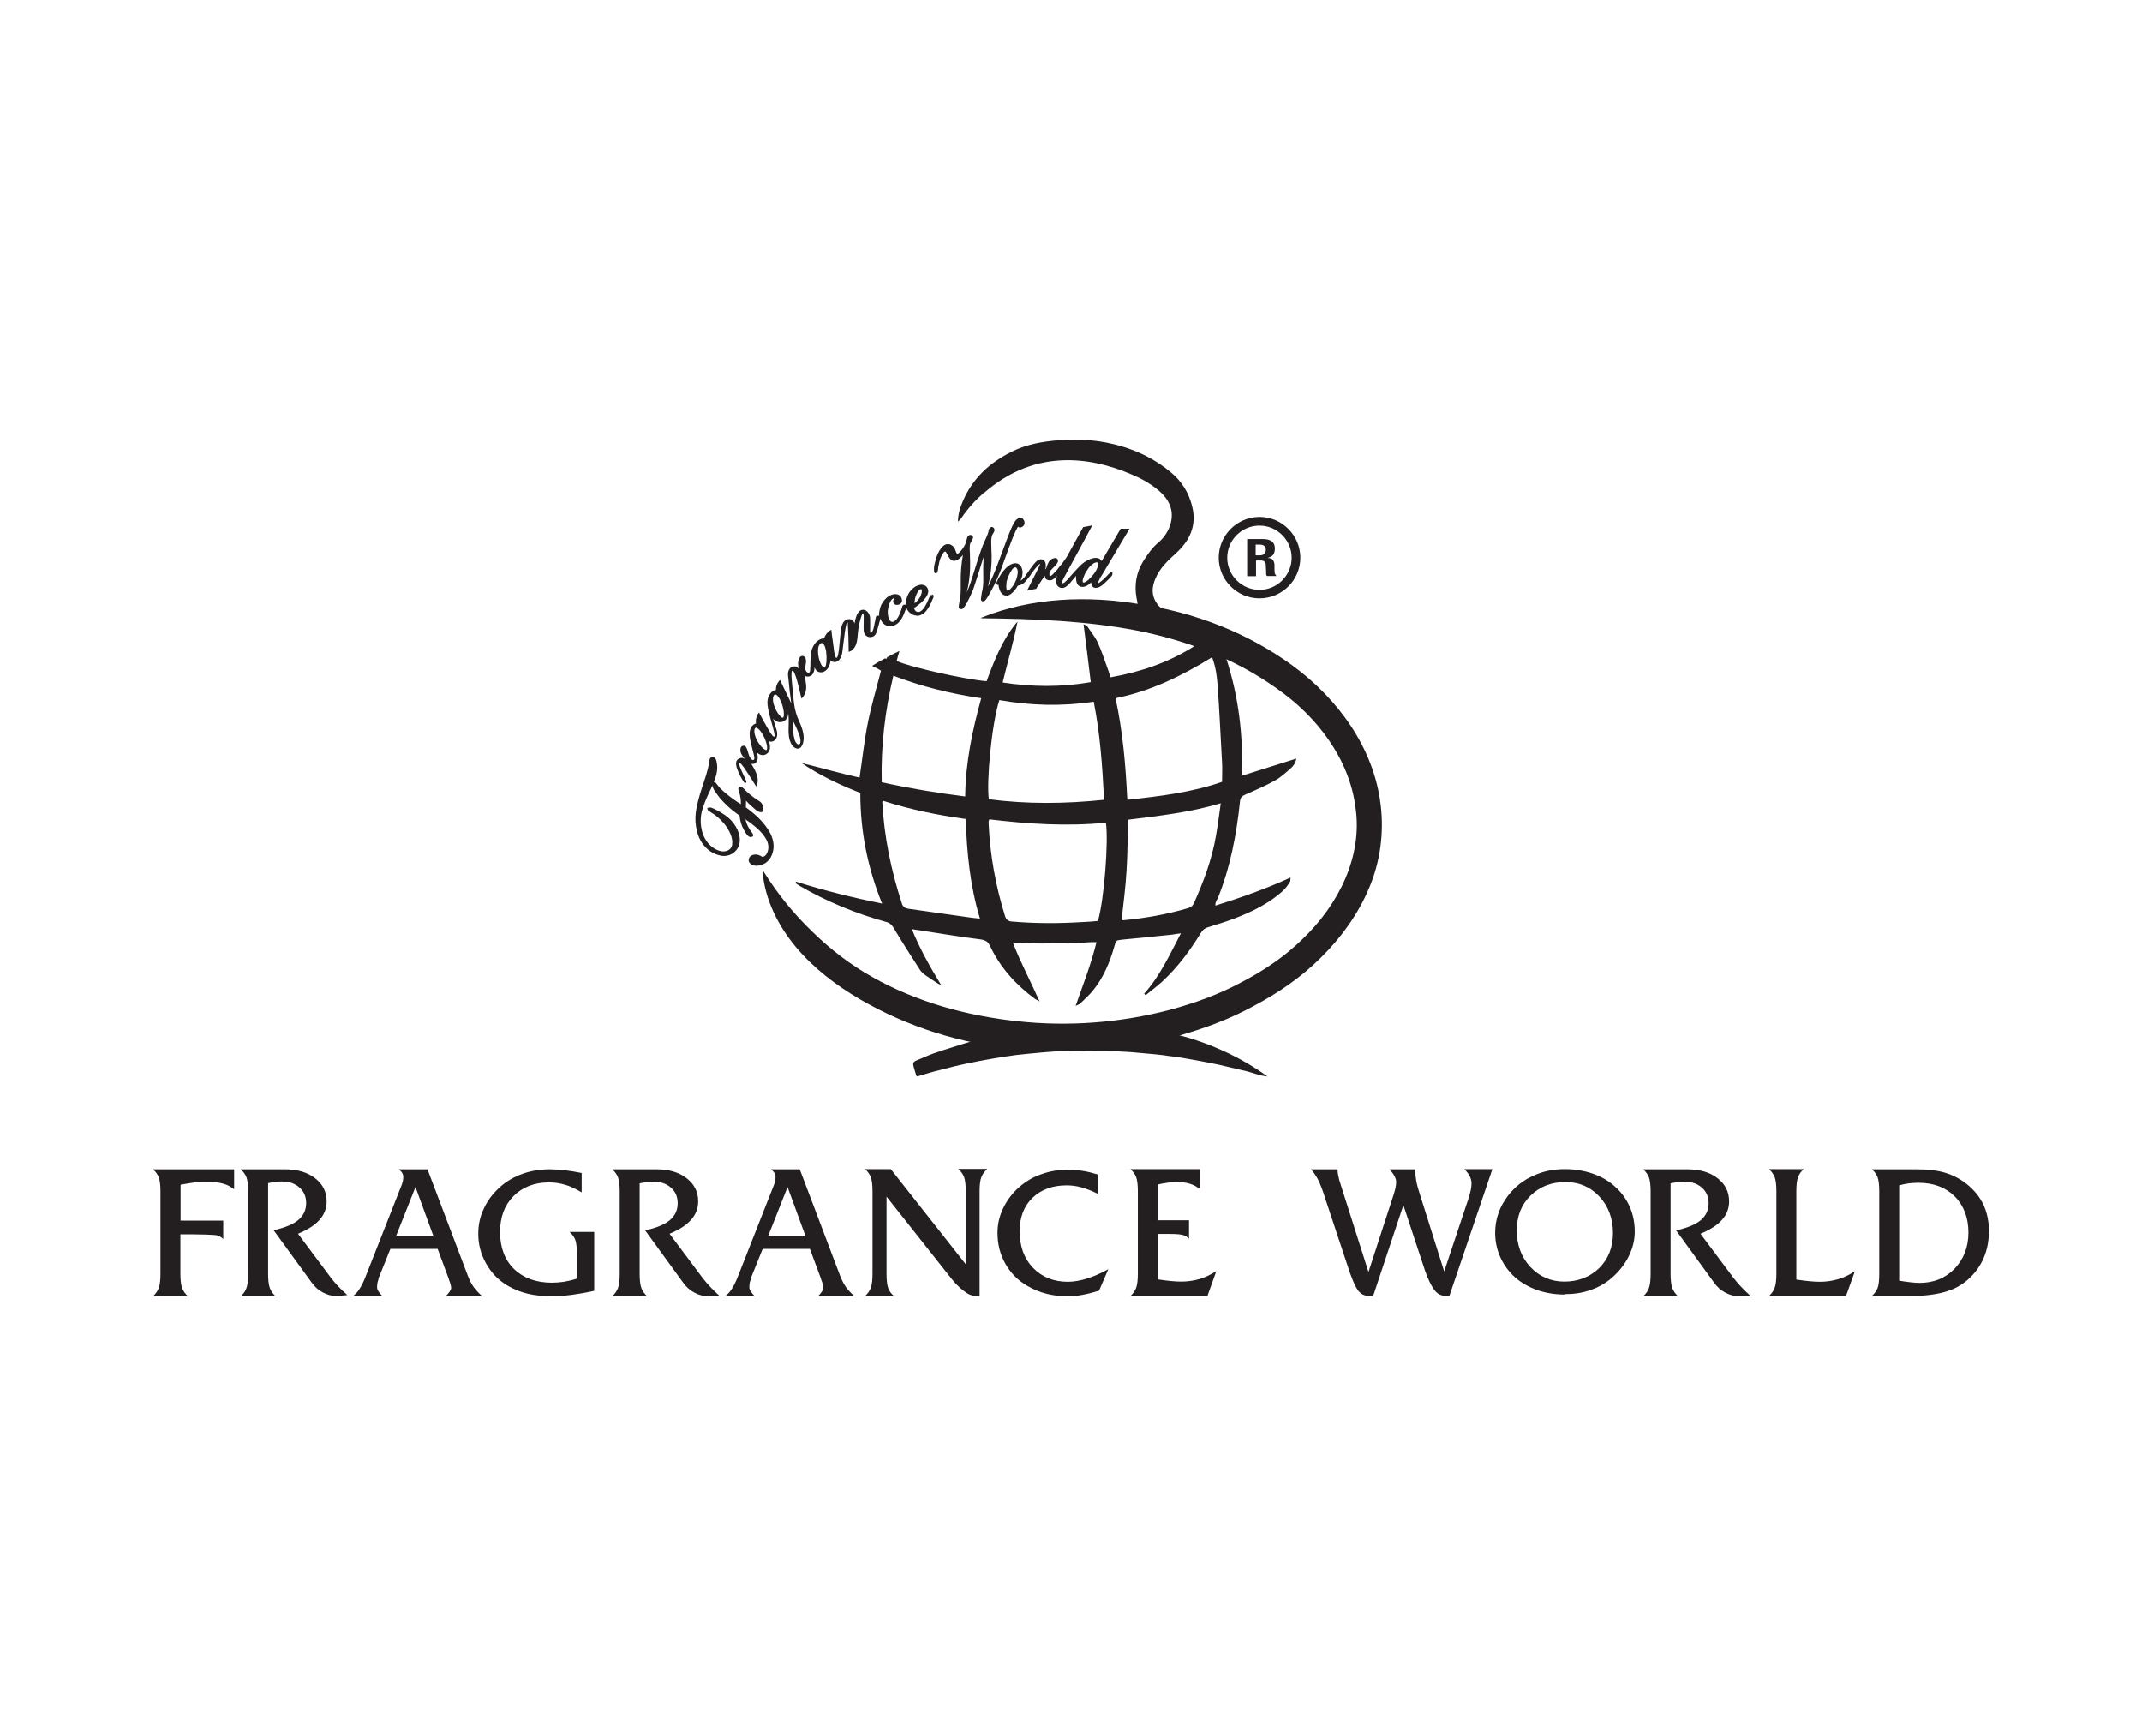 <?xml version="1.0" encoding="UTF-8"?>
<svg id="Layer_1" data-name="Layer 1" xmlns="http://www.w3.org/2000/svg" viewBox="0 0 116 94">
  <defs>
    <style>
      .cls-1 {
        fill: #231f20;
      }
    </style>
  </defs>
  <g>
    <path class="cls-1" d="M9.77,68.97c0,.35.03.6.09.77.06.17.17.32.31.45h-1.88c.14-.13.25-.28.31-.45.06-.17.09-.42.09-.77v-4.44c0-.35-.03-.6-.09-.77-.06-.16-.17-.31-.31-.44h4.39v1.08c-.17-.13-.35-.23-.55-.29-.2-.06-.5-.11-.76-.11-.18,0-.74,0-1.02.06-.17.03-.36.05-.57.1v1.94h2.31v1c-.08-.09-.19-.16-.32-.2-.14-.04-1.01-.06-1.37-.06h-.63v2.14Z"/>
    <path class="cls-1" d="M14.52,68.97c0,.35.03.6.09.77.06.17.17.32.31.45h-1.88c.15-.13.25-.28.31-.45.06-.17.09-.42.09-.77v-4.44c0-.35-.03-.6-.09-.77-.06-.16-.17-.31-.31-.44h2.38c.68,0,1.23.16,1.64.48.42.32.63.74.63,1.26,0,.38-.13.71-.38.99-.25.29-.64.54-1.17.76l1.78,2.38c.11.14.23.29.38.45.15.16.32.32.51.49l-.53.05h-.08c-.25,0-.49-.07-.73-.2-.24-.13-.44-.31-.6-.54l-2.05-2.82c.61-.14,1.06-.32,1.34-.56.28-.24.42-.54.42-.91,0-.35-.12-.63-.36-.84-.24-.22-.56-.33-.95-.33-.09,0-.2,0-.32.02-.13.01-.27.04-.43.07v4.9Z"/>
    <path class="cls-1" d="M20.51,69.25c-.03.07-.05.14-.07.22-.01.07-.02.15-.02.23,0,.07.02.14.07.22.05.08.12.17.23.27h-1.62c.14-.09.26-.22.36-.38.11-.16.22-.38.33-.66l1.93-4.9c.04-.09.07-.18.09-.27.02-.09.03-.17.03-.24,0-.08-.02-.15-.06-.22-.04-.07-.1-.13-.19-.2h1.56l2.18,5.75c.1.26.21.47.33.64.12.16.27.32.45.48h-1.97l.02-.02c.18-.19.27-.33.27-.42,0-.11-.04-.26-.12-.46,0-.03-.02-.06-.02-.07l-.59-1.59h-2.56l-.66,1.64ZM21.44,66.93h2.03l-.97-2.65-1.05,2.65Z"/>
    <path class="cls-1" d="M31.48,64.56c-.3-.18-.59-.32-.87-.4-.29-.09-.58-.13-.88-.13-.79,0-1.43.25-1.92.74s-.73,1.14-.73,1.95.25,1.51.76,2c.51.49,1.2.74,2.06.74.2,0,.41-.02.64-.05.22-.04.46-.09.7-.17v-1.38c0-.33-.03-.57-.09-.73-.06-.16-.17-.3-.31-.42h1.34v3.19c-.44.1-.86.17-1.24.22-.38.05-.73.07-1.06.07-.48,0-.91-.04-1.29-.13-.38-.09-.73-.23-1.05-.41-.51-.29-.91-.69-1.2-1.2-.29-.5-.44-1.05-.44-1.64,0-.49.1-.95.31-1.38.2-.44.5-.82.89-1.17.35-.31.76-.54,1.21-.7.45-.16.95-.24,1.48-.24.24,0,.5.02.78.05.28.03.59.08.93.15v1.04Z"/>
    <path class="cls-1" d="M34.64,68.97c0,.35.03.6.09.77.06.17.17.32.31.45h-1.88c.14-.13.25-.28.31-.45.06-.17.09-.42.09-.77v-4.44c0-.35-.03-.6-.09-.77-.06-.16-.17-.31-.31-.44h2.38c.68,0,1.23.16,1.64.48.42.32.63.74.63,1.26,0,.38-.13.71-.38.99-.25.29-.64.54-1.17.76l1.78,2.38c.11.14.23.29.38.45.15.16.37.38.56.55h-.58s-.08,0-.08,0c-.25,0-.49-.07-.73-.2-.24-.13-.44-.31-.6-.54l-2.05-2.82c.61-.14,1.06-.32,1.34-.56.28-.24.42-.54.42-.91,0-.35-.12-.63-.36-.84-.24-.22-.56-.33-.95-.33-.09,0-.2,0-.32.02-.13.01-.27.04-.43.07v4.9Z"/>
    <path class="cls-1" d="M40.67,69.25c-.03.07-.05.14-.07.22-.01.07-.02.15-.02.23,0,.07.02.14.07.22.05.08.12.17.23.27h-1.62c.14-.09.26-.22.36-.38.11-.16.22-.38.33-.66l1.93-4.9c.04-.09.07-.18.09-.27.02-.09.03-.17.03-.24,0-.08-.02-.15-.06-.22s-.1-.13-.19-.2h1.56l2.18,5.75c.1.26.21.47.33.64.12.16.27.32.45.48h-1.97l.02-.02c.18-.19.27-.33.27-.42,0-.11-.04-.26-.12-.46,0-.03-.02-.06-.02-.07l-.59-1.59h-2.56l-.66,1.64ZM41.59,66.93h2.03l-.97-2.65-1.05,2.65Z"/>
    <path class="cls-1" d="M53.45,63.32c-.15.13-.25.28-.31.44-.06.16-.09.42-.09.77v5.66c-.24,0-.5-.03-.71-.18s-.46-.33-.79-.74l-3.54-4.47v4.17c0,.36.03.62.09.78.06.16.16.31.31.43h-1.56c.14-.13.25-.28.31-.45.06-.17.09-.42.09-.77v-4.44c0-.35-.03-.6-.09-.77-.06-.16-.17-.31-.31-.44h1.39l4.06,5.15v-3.95c0-.35-.03-.6-.09-.77-.06-.16-.17-.31-.31-.44h1.56Z"/>
    <path class="cls-1" d="M60.03,68.71l-.51,1.18c-.32.1-.63.18-.91.23-.28.05-.55.08-.81.08-.38,0-.75-.05-1.12-.14-.36-.09-.71-.23-1.03-.42-.51-.29-.91-.69-1.2-1.2-.29-.51-.43-1.07-.43-1.68,0-.46.1-.9.31-1.34.21-.43.5-.82.88-1.15.35-.3.75-.54,1.2-.69.45-.16.93-.24,1.43-.24.24,0,.49.02.76.06.27.04.55.11.85.2v1.05c-.31-.16-.6-.27-.88-.35-.28-.08-.55-.11-.81-.11-.77,0-1.38.23-1.85.68-.46.45-.69,1.05-.69,1.8,0,.82.24,1.48.72,1.98.48.5,1.11.76,1.89.76.32,0,.66-.06,1.02-.17.36-.11.75-.28,1.17-.51Z"/>
    <path class="cls-1" d="M61.22,70.18c.14-.13.25-.28.31-.45.06-.17.09-.42.09-.77v-4.44c0-.35-.03-.6-.09-.77-.06-.16-.17-.31-.31-.44h3.76v1.08c-.17-.13-.35-.23-.55-.29-.2-.06-.43-.09-.7-.09-.13,0-.29.01-.45.03-.17.02-.36.05-.57.1v1.94h1.68v1c-.08-.09-.19-.16-.32-.2-.14-.04-.38-.06-.74-.06h-.62v2.46c.26.04.5.07.71.09.21.02.39.03.55.03.35,0,.68-.05.99-.14.31-.09.61-.24.91-.43l-.48,1.34h-4.17Z"/>
    <path class="cls-1" d="M74.38,70.19c-.41,0-.6-.04-.8-.27-.2-.23-.42-.81-.6-1.37l-1.27-3.83c-.1-.32-.21-.59-.32-.82-.12-.23-.25-.42-.39-.58h1.44c0,.09,0,.18.02.27.02.1.04.2.07.32l1.58,4.97,1.35-4.15c.06-.18.1-.33.12-.44.02-.11.03-.21.03-.29,0-.09-.03-.19-.08-.29-.05-.1-.14-.23-.27-.39h1.39v.14c0,.29.06.63.18,1.01.02.06.03.11.04.13l1.34,4.25,1.32-3.96c.05-.16.09-.31.12-.45.03-.14.04-.26.04-.36,0-.12-.03-.25-.09-.37-.06-.13-.16-.26-.3-.4h1.52l-2.33,6.87c-.34,0-.52-.02-.74-.24-.21-.23-.45-.74-.58-1.14l-1.17-3.54-1.64,4.93Z"/>
    <path class="cls-1" d="M84.73,70.1c-.52,0-1.02-.08-1.48-.24-.46-.16-.86-.39-1.19-.68-.35-.31-.62-.68-.81-1.1-.19-.42-.28-.86-.28-1.33,0-.36.06-.72.18-1.06.12-.34.3-.66.53-.96.36-.46.8-.81,1.33-1.05.53-.25,1.1-.37,1.73-.37.53,0,1.03.08,1.5.24.46.16.86.38,1.19.68.36.31.63.68.82,1.1.19.42.28.88.28,1.37,0,.45-.11.89-.32,1.32-.21.43-.51.81-.89,1.15-.34.3-.73.53-1.17.68-.44.16-.91.23-1.41.23ZM84.77,64.01c-.76,0-1.39.25-1.89.74-.5.49-.74,1.12-.74,1.89s.25,1.45.74,1.97c.49.52,1.1.79,1.84.79s1.39-.25,1.89-.74c.5-.5.74-1.13.74-1.9s-.25-1.45-.74-1.97c-.49-.52-1.1-.78-1.83-.78Z"/>
    <path class="cls-1" d="M95.8,70.18c.14-.13.25-.28.31-.45.06-.17.09-.42.09-.77v-4.44c0-.35-.03-.6-.09-.77-.06-.16-.17-.31-.31-.44h1.88c-.15.13-.25.28-.31.44-.06.16-.09.42-.09.77v4.77c.27.04.51.07.72.09.21.02.39.03.55.03.35,0,.68-.05.99-.14.31-.09.62-.24.91-.43l-.48,1.34h-4.17Z"/>
    <path class="cls-1" d="M101.37,70.18c.14-.13.25-.27.31-.43.06-.16.09-.42.09-.78v-4.44c0-.36-.03-.62-.09-.78-.06-.16-.16-.3-.31-.43h2.39c.64,0,1.17.06,1.59.19.42.13.81.33,1.16.61.4.32.7.69.9,1.11.2.43.3.9.3,1.42,0,.47-.07.91-.22,1.31-.15.4-.37.77-.67,1.09-.37.4-.81.69-1.34.86-.53.18-1.21.27-2.04.27h-2.07ZM102.84,69.35c.25.04.47.07.65.09.18.02.34.03.47.03.76,0,1.4-.26,1.89-.77.5-.52.75-1.17.75-1.96s-.25-1.46-.74-1.95c-.49-.49-1.15-.74-1.97-.74-.17,0-.34.01-.51.03-.17.02-.35.06-.53.11v5.17Z"/>
    <path class="cls-1" d="M90.47,68.97c0,.35.03.6.09.77.06.17.17.32.31.45h-1.88c.15-.13.25-.28.31-.45.06-.17.09-.42.09-.77v-4.44c0-.35-.03-.6-.09-.77-.06-.16-.17-.31-.31-.44h2.38c.68,0,1.23.16,1.64.48.42.32.63.74.63,1.26,0,.38-.13.71-.38.99-.25.29-.64.54-1.17.76l1.78,2.38c.11.14.23.29.38.45.15.16.37.38.56.55h-.58s-.08,0-.08,0c-.25,0-.49-.07-.73-.2-.24-.13-.44-.31-.6-.54l-2.05-2.82c.61-.14,1.06-.32,1.34-.56.28-.24.42-.54.42-.91,0-.35-.12-.63-.36-.84-.24-.22-.56-.33-.95-.33-.09,0-.2,0-.32.02-.13.01-.27.04-.43.07v4.9Z"/>
  </g>
  <g>
    <path class="cls-1" d="M69.04,31.08c0-.05-.02-.14-.02-.25,0-.05,0-.1,0-.15s0-.09,0-.13c-.02-.11-.05-.19-.1-.25-.05-.05-.15-.08-.27-.09h0c.14-.04.24-.09.3-.17.06-.09.09-.2.09-.34,0-.17-.05-.3-.16-.38-.11-.09-.27-.13-.46-.13h-.88v2.01h.48v-.85h.26c.09,0,.16.02.2.06.05.05.07.11.07.19l.02.38s0,.08,0,.12c0,.04.02.06.05.09h.51s-.07-.07-.08-.13ZM68.46,30c-.06.05-.15.07-.26.07h-.2v-.58h.22c.22,0,.33.1.33.28,0,.11-.03.18-.09.23Z"/>
    <path class="cls-1" d="M68.21,27.99c-1.22,0-2.21,1-2.21,2.21s.99,2.2,2.21,2.2,2.21-.99,2.21-2.2-.99-2.21-2.21-2.21ZM68.21,31.94c-.96,0-1.75-.78-1.75-1.74s.79-1.74,1.75-1.74,1.74.79,1.74,1.74-.78,1.74-1.74,1.74Z"/>
    <g>
      <path class="cls-1" d="M55.07,33.72h.04s0-.04,0-.05c-.02.02-.03.04-.05.05ZM63.86,56.06s.15-.06.16-.06c.14-.05.27-.1.41-.14-2.21.57-4.54,1.03-7.06,1.03-1.73,0-3.13-.22-4.73-.51-.11.04-.45.13-.53.16-.69.23-1.4.41-2.07.71-.73.32-.66.15-.42.99,0,0,.02.02.05.05.41-.12.84-.26,1.28-.36.46-.12.91-.24,1.37-.33.44-.1.88-.18,1.34-.26.45-.08.89-.15,1.35-.21.47-.05.93-.1,1.4-.14.46-.04.9-.07,1.36-.09.46-.02.91-.02,1.37,0,.47,0,.94,0,1.4.03.46.02.91.05,1.37.1.47.04.93.08,1.39.15.46.05.9.13,1.35.21.46.08.9.17,1.34.26.46.1.91.22,1.37.32.43.09.84.28,1.28.32-1.38-1.01-3.12-1.81-4.77-2.23ZM53.28,26.7c1.34-1.17,2.88-1.81,4.68-1.78,1.34.03,2.59.41,3.78.98.36.18.71.41,1.02.67.52.45.82,1.01.65,1.72-.11.43-.33.78-.66,1.07-.35.29-.6.65-.84,1.03-.38.62-.49,1.29-.36,2,.03.11.04.22.06.35-.37-.04-.72-.07-1.07-.1,1.42.15,2.8.41,4.09.76-.48-.15-.98-.27-1.48-.38-.21-.04-.36-.14-.47-.3-.33-.44-.32-.9-.11-1.39.24-.57.67-.97,1.11-1.37.75-.68,1.14-1.5.88-2.54-.18-.74-.57-1.37-1.16-1.85-.78-.65-1.66-1.1-2.62-1.39-1.13-.34-2.28-.44-3.45-.34-.88.07-1.74.22-2.54.62-1.19.59-2.12,1.44-2.65,2.69-.14.33-.26.67-.26,1.1.09-.09.14-.14.17-.18.35-.52.76-.97,1.22-1.38Z"/>
      <path class="cls-1" d="M65.93,48.69c.69-1.7,1.03-3.47,1.22-5.28.02-.22.1-.3.29-.38.54-.24,1.09-.47,1.6-.76.32-.17.59-.43.87-.67.14-.13.26-.29.29-.52-.98.31-1.94.61-2.95.93.08-2.19-.17-4.28-.84-6.34.02,0,.04,0,.05,0-1.6-.76-3.39-1.32-5.31-1.65,1.19.24,2.38.55,3.56.95-1.4.9-2.94,1.42-4.58,1.71-.05-.17-.08-.31-.13-.43-.18-.49-.34-1-.56-1.47-.15-.32-.38-.59-.57-.88-.04-.05-.11-.05-.19-.1.14,1.07.26,2.09.39,3.14-1.61.28-3.18.26-4.77.02.26-1.09.58-2.15.79-3.24h-.04c-.78.95-1.21,2.06-1.62,3.17-1.2-.1-4.29-.8-4.87-1.1.05-.18.09-.36.15-.54-.23.11-.46.23-.67.34,0,.03-.03.06-.04.09-.03,0-.05-.02-.07-.03-.25.13-.47.26-.7.41.16.08.33.16.48.26-.25.97-.53,1.91-.72,2.86-.19.96-.29,1.93-.44,2.93-1.05-.23-2.08-.53-3.14-.79.99.68,2.07,1.18,3.18,1.62,0,2.07.39,4.04,1.18,5.99-1.62-.33-3.15-.71-4.67-1.19,0,.06,0,.1.02.11.06.05.14.08.2.13,1.47.85,3.03,1.49,4.66,1.94.2.05.32.16.43.35.45.75.92,1.49,1.4,2.23.07.12.19.22.31.31.21.15.44.29.66.44.05.04.13.05.19.09-.6-.97-1.14-1.94-1.59-3.03.16.03.28.05.38.06,1.12.17,2.23.36,3.35.5.26.04.4.12.51.36.56,1.18,1.4,2.1,2.43,2.86.08.05.16.09.25.14-.48-1.08-1.02-2.09-1.45-3.19.56.02,1.06.05,1.56.05.48,0,.98-.02,1.47,0,.49,0,.98-.09,1.5-.07-.29,1.19-.72,2.28-1.13,3.45.14-.07.21-.09.26-.14.23-.23.47-.44.67-.68.57-.7.92-1.53,1.17-2.41.09-.33.09-.32.44-.36.89-.08,1.79-.18,2.69-.27.14-.02.27-.05.47-.07-.61,1.17-1.14,2.32-1.99,3.27l.08.08c.3-.25.61-.47.89-.73.84-.77,1.51-1.68,2.1-2.64.1-.16.21-.26.39-.31.48-.15.98-.3,1.45-.48.94-.36,1.84-.8,2.6-1.48.15-.14.27-.31.38-.48.04-.05.03-.13.04-.25-1.35.62-2.7,1.09-4.07,1.52,0-.07,0-.09,0-.12.03-.07.05-.15.09-.22ZM52.65,49.7c-1.15-.16-2.29-.33-3.45-.49-.17-.03-.3-.09-.36-.29-.58-1.78-.96-3.6-1.06-5.48,0,0,0-.02.03-.08,1.46.47,2.95.78,4.49.99.06,1.82.23,3.61.77,5.39-.16-.02-.29-.02-.41-.04ZM52.27,43.13c-1.53-.19-3.02-.44-4.52-.77-.05-1.97.18-3.87.63-5.77,1.54.59,3.11.98,4.76,1.22-.48,1.74-.85,3.48-.87,5.32ZM54.11,37.91c1.7.3,3.38.35,5.12.09.35,1.75.47,3.51.56,5.31-2.1.22-4.18.24-6.24-.03-.13-.93.14-4.01.57-5.37ZM59.44,49.87c-.26.03-.55.05-.83.06-1.28.08-2.54.08-3.82-.03q-.28-.02-.36-.29c-.51-1.63-.81-3.29-.89-5,0-.05,0-.09,0-.14,0-.02.02-.04.04-.1,2.1.25,4.19.39,6.31.18.15,1.01-.1,4.21-.43,5.31ZM60.41,37.81c1.89-.38,3.58-1.2,5.23-2.22.2.53.26,1.02.3,1.52.1,1.4.16,2.79.24,4.19.02.34,0,.67,0,1.04-1.64.57-3.36.78-5.13.97-.09-1.85-.24-3.67-.64-5.51ZM64.65,48.91c-.06.14-.14.21-.29.26-1.15.34-2.33.55-3.52.66-.03,0-.06,0-.1-.02.1-.9.22-1.8.27-2.7.06-.89.05-1.8.08-2.72,1.67-.21,3.33-.39,5.02-.89-.09.64-.16,1.2-.26,1.76-.22,1.28-.67,2.48-1.2,3.66Z"/>
      <path class="cls-1" d="M53.14,33.45c2.72-1.1,5.77-1.22,8.67-.72,2.92.45,5.77,1.54,8.2,3.32,2.4,1.76,4.39,4.41,4.76,7.53.19,1.54-.03,3.13-.64,4.54-.6,1.42-1.52,2.67-2.59,3.73-1.07,1.07-2.32,1.92-3.64,2.62-1.31.72-2.71,1.23-4.13,1.63-2.86.78-5.85,1-8.79.7-2.94-.29-5.83-1.19-8.41-2.69-1.28-.75-2.5-1.67-3.47-2.83-.96-1.15-1.67-2.56-1.8-4.05,0-.02.01-.04.03-.04.01,0,.03,0,.03.02.78,1.24,1.64,2.29,2.63,3.24.97.95,2.06,1.79,3.26,2.46,2.4,1.35,5.12,2.1,7.87,2.39,2.76.3,5.57.08,8.24-.62,1.33-.36,2.64-.83,3.85-1.48,1.21-.63,2.37-1.4,3.33-2.35,1.94-1.85,3.26-4.46,2.87-7.11-.33-2.63-2.07-4.94-4.3-6.48-2.22-1.58-4.85-2.59-7.57-3.12-2.73-.52-5.51-.63-8.41-.66,0,0,0,0,0,0,0,0,0,0,0,0Z"/>
      <g>
        <path class="cls-1" d="M41.63,44.98c-.25-.42-.67-.85-1.24-1.26.01-.11.01-.35.01-.36.11.12.22.23.34.33.12.1.29.29.46.29.11,0,.15-.07.14-.17,0-.08-.02-.15-.05-.23-.04-.1-.1-.15-.19-.21-.03-.02-.06-.03-.08-.05-.29-.19-.54-.39-.74-.61-.08-.07-.1-.08-.13-.1-.02,0-.03,0-.05,0h-.04s-.02.03-.02.03c-.03.02-.04.04-.06.07,0,.02,0,.05.04.16.08.24.11.47.1.68-.33-.21-.61-.41-.84-.61-.2-.17-.36-.33-.48-.5-.04-.05-.05-.07-.11-.09h-.02s-.02,0-.02,0c.05-.11.08-.19.1-.26.08-.25.11-.48.08-.7-.03-.27-.1-.38-.22-.4-.07-.01-.14.03-.17.1-.02.04-.03.1-.03.14-.03.25-.1.5-.17.74l-.21.64c-.19.57-.3,1.03-.35,1.38-.04.34-.02.66.05.97.09.38.25.69.48.92.23.25.53.4.86.46.41.07.82-.17.95-.57.08-.25.05-.52-.08-.83-.12-.26-.29-.49-.52-.68,0,0-.01,0-.02-.01,0,0-.17-.14-.17-.13-.14-.1-.28-.18-.4-.24-.15-.08-.26-.13-.33-.15-.04,0-.09,0-.09,0l-.1.02v.06c0,.06.07.1.17.17.09.05.17.11.25.16.23.18.42.37.57.57.07.1.13.2.19.31.16.31.2.58.14.8-.08.23-.33.31-.55.28-.18-.03-.35-.11-.51-.23-.17-.13-.3-.29-.41-.49-.12-.23-.19-.5-.21-.79-.02-.29.02-.58.12-.86.08-.25.2-.54.36-.87.06-.12.11-.23.14-.32.02.11.11.29.38.63.06.08.13.16.21.24l.21.21c.2.19.43.37.68.55.03.28.1.53.23.76.17.33.28.39.36.4.06,0,.15-.02.15-.1,0-.06-.06-.13-.09-.17-.17-.22-.28-.45-.33-.69.46.31.8.61,1,.89.06.07.1.15.15.24.08.15.11.34.08.51-.03.16-.13.38-.31.39-.02,0-.04-.02-.09-.05-.08-.04-.14-.06-.19-.07-.1-.02-.2,0-.28.03-.09.04-.15.1-.17.18-.03.09-.02.17.04.24.21.25.62.15.86,0,.14-.1.25-.23.32-.39.02-.04.04-.09.05-.13.13-.38.06-.8-.19-1.22v-.02Z"/>
        <path class="cls-1" d="M50.49,32.22s-.03,0-.06,0c-.04,0-.07.05-.12.17-.03.08-.07.16-.1.23-.08.16-.15.28-.22.36-.07.08-.16.17-.28.16-.13-.01-.2-.13-.21-.25.02,0,.04,0,.05,0,.02,0,.05-.03.07-.05.18-.13.37-.28.5-.46.15-.2.19-.38.11-.53-.04-.09-.11-.14-.2-.17-.05-.02-.1-.02-.16-.02-.03,0-.08.02-.13.03-.01,0-.02,0-.04.01-.14.05-.27.15-.39.29-.17.2-.24.45-.27.7,0,.02,0,.04,0,.06-.04,0-.07-.02-.11,0-.05.03-.07.08-.08.13-.02.09-.05.16-.08.24-.06.17-.12.29-.19.38-.06.08-.12.13-.19.16-.04.02-.08.02-.12,0-.04-.01-.07-.05-.1-.1-.1-.19-.12-.42-.06-.69.07-.27.16-.43.29-.48,0,0,.02,0,.04,0,0,0,0,.02-.03.05-.06.09-.05.16-.02.21.03.05.08.09.13.1.06.01.11,0,.18-.02.07-.03.12-.08.14-.16.02-.07,0-.14-.03-.22-.05-.09-.13-.15-.23-.17-.1-.02-.21-.01-.33.04-.15.06-.28.17-.4.33-.11.15-.17.26-.22.51-.03.11-.02.28-.02.28-.02,0-.13,0-.13,0-.04.03-.05.07-.07.18,0,.06-.02.12-.04.19-.02.12-.04.25-.08.37-.02.06-.05.12-.09.17-.07.08-.07-.02-.08-.08,0-.07.01-.53,0-.69,0-.13-.06-.27-.15-.36-.11-.11-.27-.14-.4-.05-.07.05-.12.13-.16.21-.07.16-.1.3-.14.51,0-.01,0-.03,0-.04,0-.01,0-.03-.01-.04-.01-.03-.03-.05-.05-.08-.04-.05-.1-.08-.16-.1-.04-.01-.08-.01-.12,0-.17.03-.27.15-.33.31-.06.16-.07.36-.09.54-.04.33-.05.67-.11,1-.02.1-.05.25-.11.24-.1.02-.15-.64-.2-.97-.03-.18-.05-.36-.07-.55-.19.1-.33.27-.39.47-.35,0-.61.35-.69.69-.08.34-.03.7-.07,1.05,0,.04-.02.09-.05.11-.04.02-.09,0-.12-.02-.13-.11-.09-.31-.06-.47.03-.16,0-.39-.17-.41-.17-.02-.24.2-.25.37,0,.13,0,.18.05.34-.06-.08-.13-.16-.31-.14-.12.01-.22.12-.26.24-.04.12-.03.25-.01.37.04.47.1.93.16,1.39-.2-.42-.41-.85-.61-1.27-.14.14-.23.34-.22.54-.23.04-.39.26-.44.49-.05.23,0,.46.05.69.09.45.44,1.42.27,1.35-.1,0-.56-.86-.8-1.31-.13.17-.19.39-.16.6-.16.04-.28.19-.32.35-.04.16-.02.33,0,.49.05.31.15.59.22.93.02.08.03.2-.06.21-.03,0-.06-.02-.08-.04-.17-.15-.17-.4-.27-.61-.02-.04-.04-.08-.08-.1-.1-.07-.23,0-.25.13s.01.25.09.36c.03.05.1.15.14.2-.1-.08-.23-.08-.37.02-.13.1-.11.3-.06.46.09.27.22.52.37.75.03.05.09.1.13.06.03-.03.02-.08,0-.12-.13-.31-.4-.81-.37-.93.03-.21.64.81.92,1.25.22-.39-.03-.86-.27-1.23.13.05.29-.05.33-.19.05-.13.02-.28-.02-.42.16.16.4.2.57.04.17-.16.16-.36.09-.65.16.08.35-.04.41-.21.06-.16.02-.34-.04-.51-.06-.17-.09-.3-.15-.5.12.17.38.24.57.14.19-.1.29-.34.22-.54.15.58-.1,1.25.2,1.78.09.16.29.31.45.21.06-.03.1-.09.13-.15.13-.27.09-.6,0-.89s-.25-.56-.33-.85c-.1-.32-.13-.67-.16-1-.04-.46-.15-1.3-.04-1.3.15-.02.38,1.01.49,1.51.17-.14.25-.37.26-.6,0-.22-.05-.45-.1-.66.11.11.3.08.41-.02.11-.11.14-.27.14-.42.09.3.37.33.55.22.19-.11.29-.33.32-.6.1.14.33.13.45,0,.12-.12.17-.3.19-.47.07-.53.19-1.75.29-1.56.03.53.05,1.05.05,1.58.2-.05.34-.23.41-.43.06-.19.07-.4.09-.61.03-.35.11-.69.23-1.01.13-.19.07.43.08.64,0,.22-.02.45.17.56.14.09.36.06.46-.08.05-.06.07-.16.1-.23.04-.12.18-.65.18-.65.02.07.04.12.08.18.05.07.12.14.2.18.16.08.34.08.5,0,.11-.05.21-.13.29-.24.08-.1.17-.26.24-.46.04-.09.06-.16.09-.25,0,0,0,.02.01.03.07.16.18.27.32.34.03.02.06.03.09.04.05.01.1.02.15.03.07,0,.13,0,.19-.03.12-.04.22-.11.31-.22.09-.1.18-.25.27-.44.06-.13.1-.23.12-.28.02-.06.03-.1.01-.13-.01-.02-.03-.04-.07-.06M49.9,31.91s.02.05.02.07c0,.03,0,.06,0,.09-.01.07-.04.14-.07.21,0,0,0,.02-.01.03-.05.09-.11.17-.18.24-.01.01-.03.03-.04.04-.03.03-.06.05-.09.07,0-.17.03-.32.1-.47.04-.09.09-.19.17-.25.02-.02.04-.03.06-.04.02,0,.04,0,.05.01ZM44.62,36.14c-.14-.06-.19-.24-.24-.37-.05-.16-.08-.32-.08-.48,0-.03,0-.07,0-.1,0-.12.03-.24.11-.32.02-.03.06-.05.09-.05.04,0,.06.03.09.05.04.05.07.11.09.17.06.16.07.34.08.51,0,.15,0,.3-.03.45-.01.06-.05.15-.12.15M40.99,39.42c.08.04.16.12.24.24.08.12.16.26.23.45.04.12.07.22.08.31.01.11,0,.16-.01.17-.01.02-.02.02-.04.03-.01,0-.03,0-.06-.02-.06-.03-.14-.1-.22-.19-.08-.1-.16-.21-.23-.35-.02-.05-.05-.09-.06-.14-.03-.09-.05-.15-.06-.22-.02-.1-.01-.18.02-.25.01-.02.03-.03.05-.04.02,0,.04-.01.06,0M43.3,40.28s-.04.04-.07.03c-.05,0-.09-.05-.12-.09-.04-.05-.06-.1-.08-.16,0,0,0-.02,0-.02-.04-.12-.06-.24-.07-.37-.02-.21-.03-.43-.02-.64.08.16.16.32.23.48.05.12.1.25.14.37.02.07.03.14.04.21,0,.06,0,.14-.03.2M42.43,38.85s-.05.03-.1,0c-.06-.05-.13-.12-.2-.22-.07-.1-.13-.21-.18-.34,0,0,0-.02-.01-.03-.05-.14-.08-.26-.08-.38,0-.1.01-.17.06-.24.01-.01.03-.03.05-.03.02,0,.04,0,.06.01.08.05.15.14.21.26.07.13.13.29.17.48.03.12.04.23.04.32,0,.11-.02.15-.03.17"/>
        <path class="cls-1" d="M55.09,28.52h.05s.01.01.01.02c.07.03.14.03.18,0,.06-.02.11-.07.14-.14.02-.06.02-.12,0-.19-.03-.07-.07-.12-.12-.15-.06-.03-.12-.03-.17-.01l-.13.08-.02.02h0c-.07.08-.14.19-.21.34-.11.24-.29.69-.56,1.44-.26.71-.44,1.17-.58,1.47-.05.12-.11.24-.17.35.06-.25.1-.5.14-.74.05-.39.07-.81.04-1.25,0-.03,0-.06,0-.12-.02-.31-.01-.51.03-.62,0-.04.04-.09.08-.16.04-.07.08-.15.05-.21-.01-.04-.03-.07-.08-.1-.04-.02-.08-.02-.11,0-.06.02-.11.09-.13.22v.03s-.01.03-.01.03c-.02.08-.08.23-.17.42l-.06.13c-.03.06-.04.1-.06.14-.11.28-.28.78-.51,1.54-.12.4-.24.74-.36,1.02.05-.21.09-.43.12-.64.06-.41.07-.84.05-1.28v-.14c-.03-.36-.01-.52.01-.58.02-.04.04-.1.09-.17.06-.1.08-.16.06-.2-.01-.04-.04-.08-.08-.09-.04-.02-.09-.02-.12,0-.08.03-.11.12-.13.2-.02.09-.04.15-.05.2-.06.15-.14.29-.23.4-.12.15-.19.19-.2.2,0,0-.06.06-.12-.13-.01-.05-.03-.09-.04-.11-.06-.12-.13-.19-.22-.24-.08-.04-.18-.05-.28-.02-.12.04-.22.15-.34.33-.1.17-.18.37-.23.59-.04.13-.06.24-.07.35,0,.1,0,.18.01.23.02.06.07.06.09.06h.03c.05-.02.07-.08.09-.21,0-.1.02-.18.04-.25.03-.2.09-.37.16-.5.09-.17.15-.21.18-.22,0,0,.05,0,.14.19l.02.04c.06.12.13.2.19.24.08.05.17.05.28.01.07-.03.15-.09.26-.2.03-.03.06-.06.08-.1-.08.43-.13.94-.12,1.52,0,.17,0,.3,0,.38,0,.18-.02.39-.06.59-.06.32-.05.35-.04.38.01.04.05.06.08.07h.03s.04,0,.06,0c.05-.02.12-.08.27-.35.11-.2.22-.43.33-.7.08-.24.22-.66.39-1.21.07-.22.13-.42.19-.59-.03.31-.04.65-.03,1.01,0,.17,0,.29,0,.36,0,.2-.03.4-.08.6-.05.31-.05.35-.04.39.01.03.03.06.07.07h.03s.04,0,.06,0c.05-.02.13-.08.4-.59.2-.36.37-.75.53-1.16.1-.28.24-.65.4-1.1.36-1,.5-1.18.53-1.21"/>
        <path class="cls-1" d="M60.26,31.01s-.04-.03-.08-.03c-.04,0-.07.03-.14.1-.04.05-.07.08-.1.11-.13.14-.25.24-.34.31-.1.08-.14.09-.14.09,0-.03.02-.09.06-.17.03-.08.09-.19.19-.34l1.46-2.45h-.48s-1.03,1.75-1.03,1.75c-.01-.03-.03-.05-.05-.07-.06-.06-.13-.09-.23-.1-.14-.01-.28.03-.45.11-.18.09-.34.21-.48.36-.14.14-.27.28-.4.43-.13.14-.24.3-.39.42-.06.04-.11.07-.16.05,0-.03.01-.06.03-.11.02-.06.08-.18.17-.34l.99-1.82.46-.86-.49.09-.89,1.62s-.07.1-.14.2c-.07.1-.15.21-.25.32l-.14.18s-.2.21-.2.21c-.06.07-.11.11-.17.12-.01,0-.02,0-.02,0,0,0-.01-.02-.02-.05,0-.07,0-.12.02-.17.02-.05.06-.1.12-.16.01-.01.03-.03.06-.06.09-.09.2-.19.25-.31.02-.03.02-.07.01-.11-.05-.21-.36-.08-.45.03-.06.08-.14.25-.19.43-.03.03-.04.04-.04.04.02-.09.03-.18.02-.27,0-.11-.07-.22-.18-.26-.13-.05-.26.03-.35.12-.07.07-.18.2-.32.4l-.13.19s-.03.03-.03.04l-.1.15c-.05.08-.11.13-.16.18-.03.02-.06.04-.09.06.04-.1.07-.19.09-.26.02-.12.03-.22,0-.32-.02-.13-.08-.23-.16-.29-.23-.18-.54.01-.71.18-.13.13-.26.29-.37.49-.07.11-.11.19-.12.23-.04.07-.04.1-.03.13.02.06.06.07.06.07,0,0,.03,0,.05,0,0,.02,0,.04,0,.06.03.18.09.31.16.4.07.08.16.12.26.12.02,0,.04,0,.07,0,.02,0,.04-.01.06-.02l.07-.04s.02-.02.04-.02c.01,0,.02-.01.03-.03.03-.02.06-.05.09-.08.09-.09.18-.2.26-.35.02,0,.05,0,.08-.02.1-.02.19-.07.27-.14.07-.06.27-.32.31-.37.03-.04.05-.07.06-.1.01-.02.03-.04.04-.05.13-.19.25-.32.32-.4.06-.06.1-.09.13-.1,0,.02-.02.08-.1.24l-.61,1.21.51-.1v-.03c.15-.23.26-.4.35-.53.04-.05.08-.1.11-.14,0,.08.03.15.08.19.06.04.13.06.21.05.08,0,.17-.05.25-.13l.03-.03s.04-.05.08-.07c-.04.11-.06.2-.06.26,0,.12.04.21.1.28.06.07.14.11.25.11.07,0,.17-.04.26-.12.08-.06.19-.18.35-.38.06-.07.1-.12.13-.16,0,.17.01.31.06.42.12.24.4.21.59.08.06-.04.11-.09.17-.15,0,.08.02.15.05.2.05.07.11.1.19.1.09,0,.18-.02.27-.08.09-.05.21-.16.4-.35.07-.07.14-.14.2-.21.04-.05.06-.13.03-.18ZM58.71,31.17c.04-.09.09-.19.15-.28h.01s.04-.06.05-.09c.08-.11.18-.21.27-.27.07-.05.14-.08.21-.08.01,0,.03,0,.05.02.02.02.03.04.03.07,0,.09-.05.21-.11.33-.07.13-.17.27-.31.41-.08.09-.16.16-.24.21-.01.01-.03.01-.04.02-.04.02-.07.04-.11.03,0,0-.01,0-.02,0,0,0,0,0-.01-.02-.02-.05,0-.1,0-.14.01-.05.03-.1.05-.15,0-.02.02-.04.03-.06M54.5,31.58c.02-.13.06-.26.12-.4.06-.12.1-.21.15-.28.01-.02.03-.04.04-.06.05-.07.11-.11.16-.12.03,0,.05,0,.08.03.02.02.04.07.06.13.02.1,0,.21-.03.35-.03.13-.09.27-.16.4-.06.1-.12.18-.19.25l-.07.06s-.06.04-.07.04c-.03,0-.04,0-.05,0-.02-.02-.03-.05-.03-.09-.02-.08-.02-.19,0-.31"/>
      </g>
    </g>
  </g>
</svg>